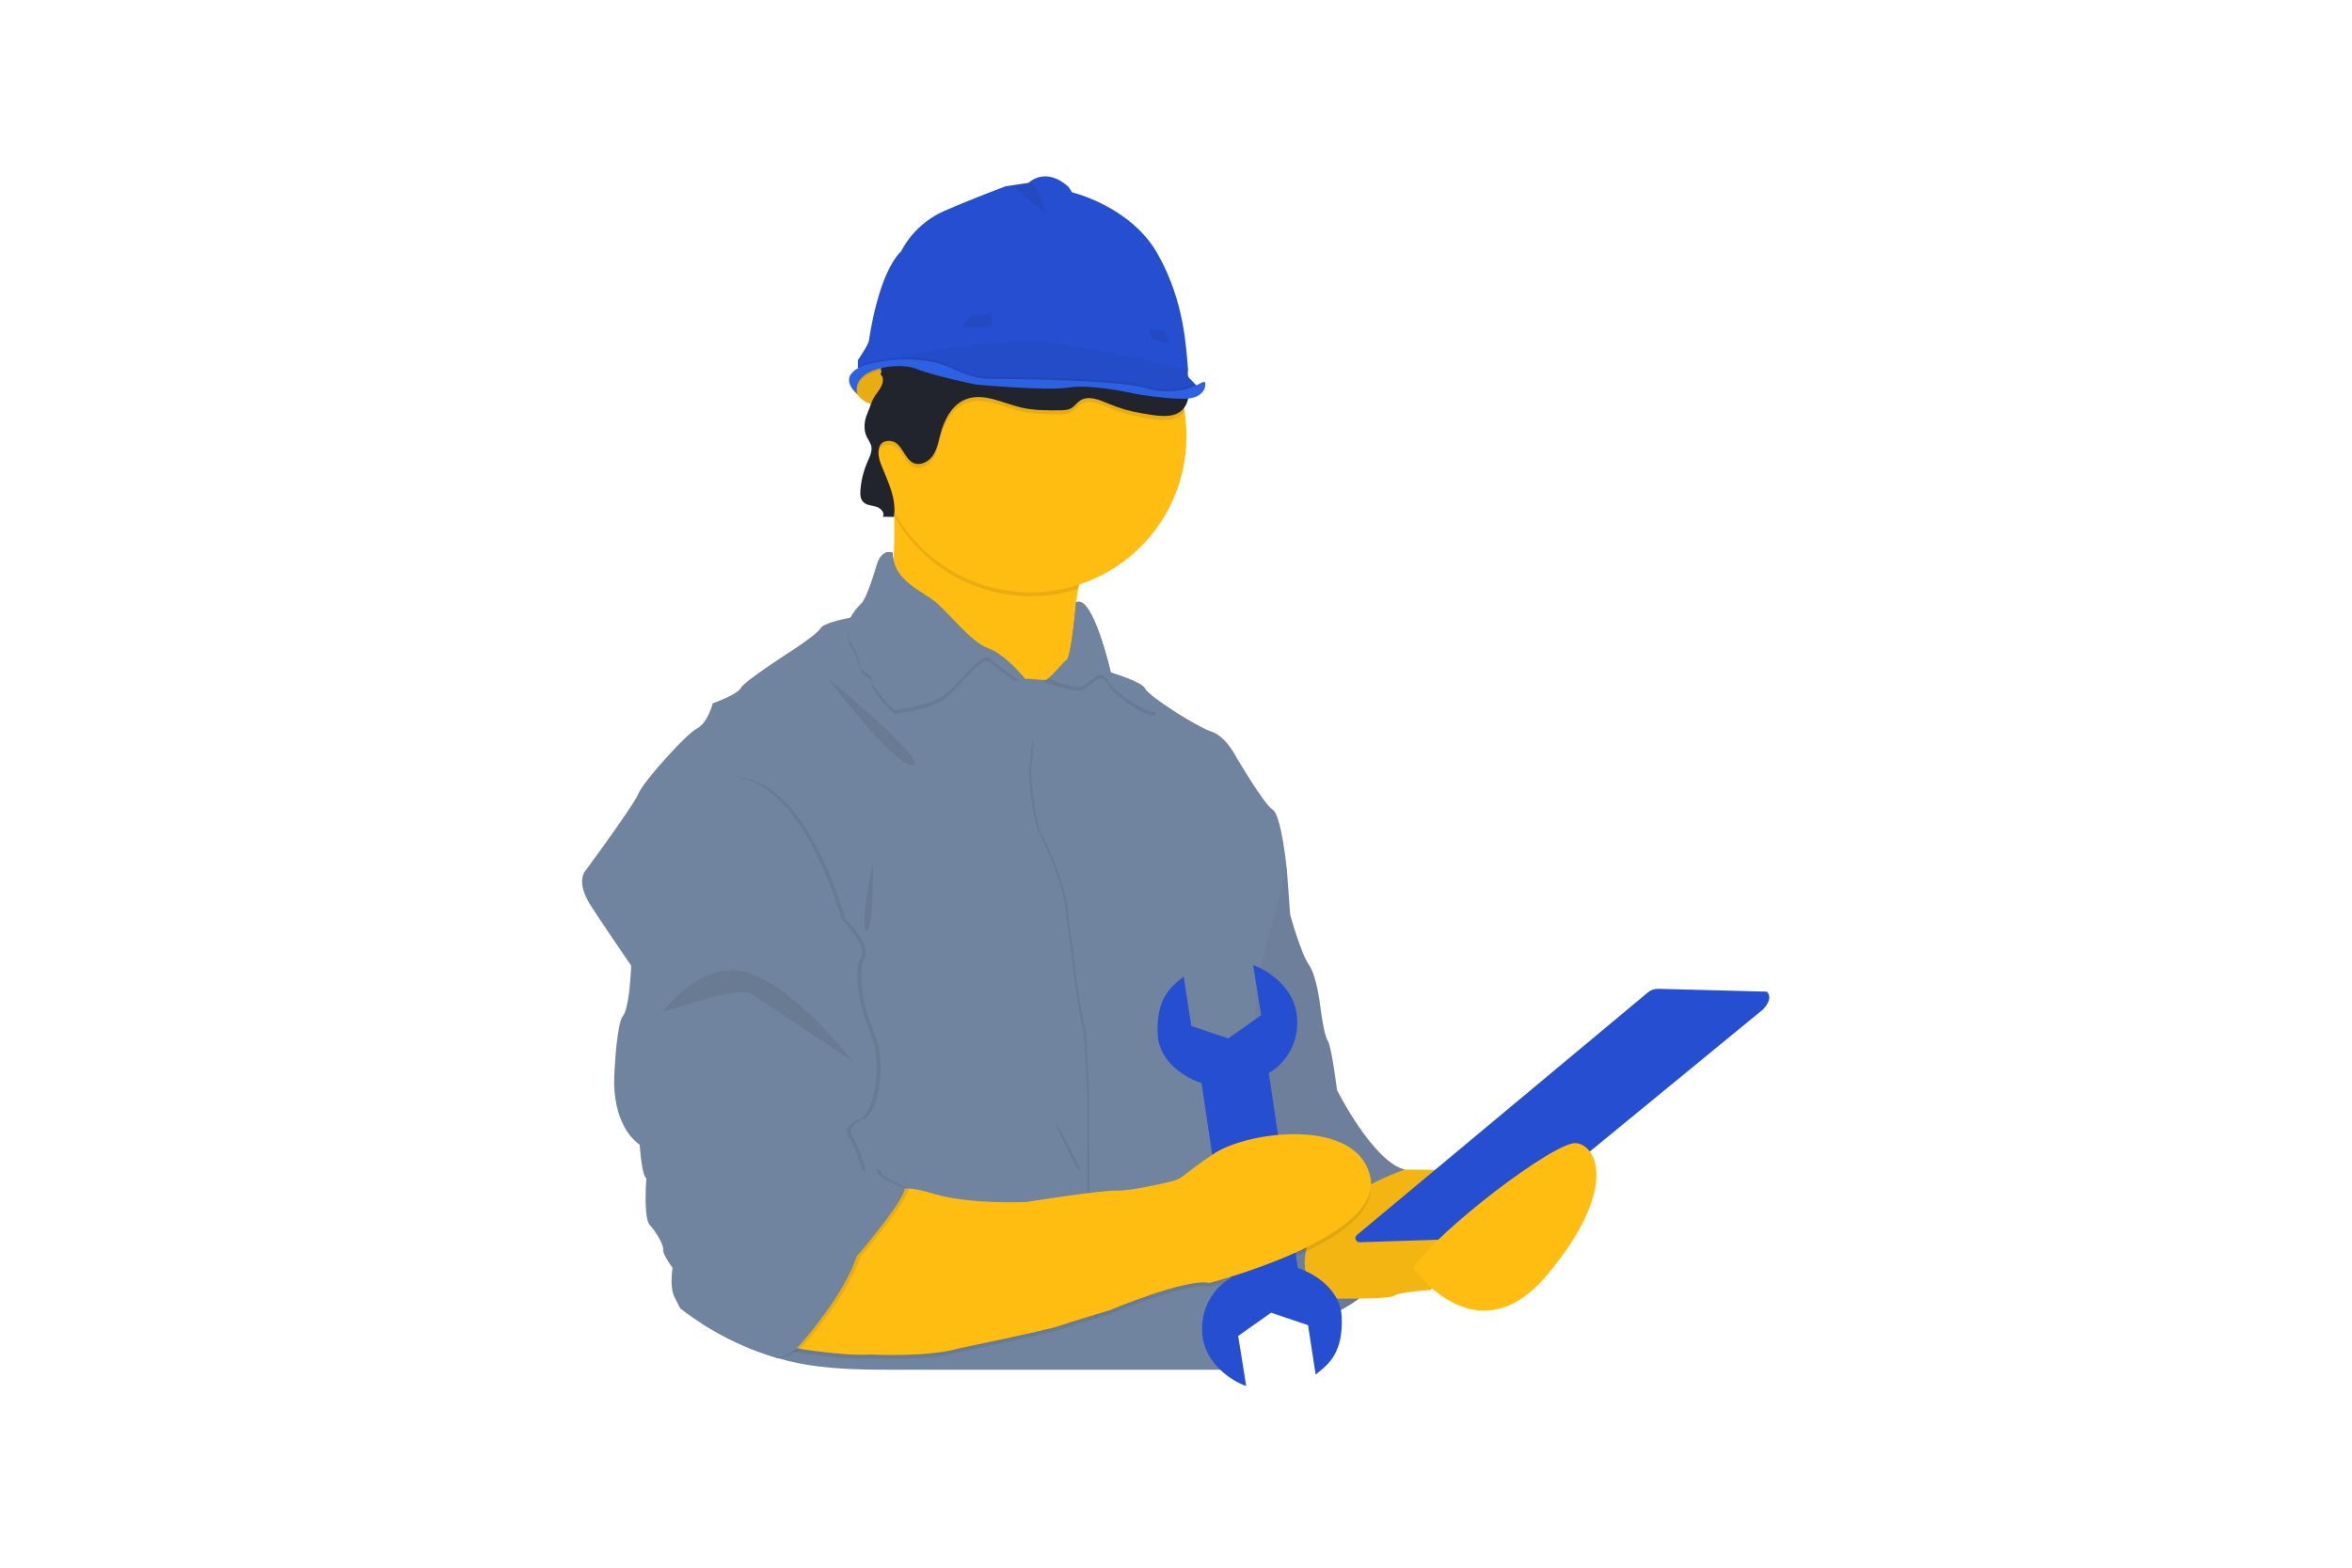 <svg width="2400" height="1600" viewBox="0 0 2400 1600" fill="none" xmlns="http://www.w3.org/2000/svg">
<path opacity="0.1" d="M1523.39 1269.61H1242.12V1306.01H1523.39V1269.61Z" fill="#254ED0"/>
<path d="M1356.09 1342.5C1356.09 1342.5 1453.38 1309.74 1433.24 1193.66L1309.66 1161.58L1280.97 1256.82L1356.09 1342.5Z" fill="#71849F"/>
<path opacity="0.1" d="M1280.97 1256.82L1356.08 1342.5C1356.08 1342.5 1453.37 1309.74 1433.22 1193.66L1280.97 1256.82Z" fill="#21242C"/>
<path d="M872.16 399.262C872.16 399.262 885.287 420.622 903.233 409.951C921.179 399.281 903.964 369.802 903.964 369.802C903.964 369.802 869.59 365.095 872.16 399.262Z" fill="#FEBD10"/>
<path opacity="0.1" d="M903.234 409.952C901.117 411.322 898.742 412.245 896.256 412.664C893.77 413.083 891.224 412.99 888.775 412.39C882.193 410.721 877.13 405.658 874.411 402.339C873.599 401.366 872.848 400.345 872.16 399.282C871.241 387.093 875.029 379.835 880.28 375.56C887.5 369.69 897.495 369.446 901.808 369.634C903.14 369.634 903.909 369.821 903.909 369.821L904.265 370.421C904.771 371.378 905.878 373.497 907.059 376.328C911.072 385.611 915.854 402.432 903.234 409.952Z" fill="#21242C"/>
<path d="M1365.66 1188.21L1433.17 1193.67L1558.81 1194.7L1459.82 1316.59C1459.82 1316.59 1428.41 1318.3 1421.94 1322.72C1415.47 1327.15 1324.63 1324.79 1324.63 1324.79L1309.96 1262.3L1365.66 1188.21Z" fill="#FEBD10"/>
<path opacity="0.05" d="M1365.66 1188.21L1433.17 1193.67L1558.81 1194.7L1459.82 1316.59C1459.82 1316.59 1428.41 1318.3 1421.94 1322.72C1415.47 1327.15 1324.63 1324.79 1324.63 1324.79L1309.96 1262.3L1365.66 1188.21Z" fill="#21242C"/>
<path d="M1297.38 860.484L1313.08 887.113L1316.49 933.545C1316.49 933.545 1327.42 973.132 1335.62 984.74C1343.81 996.348 1347.22 1027.08 1347.22 1027.08C1347.22 1027.08 1350.64 1055.76 1354.73 1061.89C1358.81 1068.02 1364.29 1112.52 1364.29 1112.52C1364.29 1112.52 1400.48 1184.89 1433.24 1193.76C1433.24 1193.76 1270.75 1247.02 1356.09 1342.6C1356.09 1342.6 1294.35 1323.02 1280.99 1340.56C1266.64 1323.51 1229.1 1070.87 1229.1 1070.87L1240.71 857.84L1297.38 860.484Z" fill="#71849F"/>
<path opacity="0.05" d="M1297.38 860.484L1313.08 887.113L1316.49 933.545C1316.49 933.545 1327.42 973.132 1335.62 984.74C1343.81 996.348 1347.22 1027.08 1347.22 1027.08C1347.22 1027.08 1350.64 1055.76 1354.73 1061.89C1358.81 1068.02 1364.29 1112.52 1364.29 1112.52C1364.29 1112.52 1400.48 1184.89 1433.24 1193.76C1433.24 1193.76 1270.75 1247.02 1356.09 1342.6C1356.09 1342.6 1294.85 1331.04 1280.99 1340.56C1266.64 1323.51 1229.1 1070.87 1229.1 1070.87L1240.71 857.84L1297.38 860.484Z" fill="#21242C"/>
<path d="M1100.23 600.964C1095.67 624.618 1097.03 649.032 1104.17 672.037L1078.89 744.404C1078.89 744.404 886.357 637.213 902.747 611.259C912.03 596.539 913.211 557.589 912.461 526.647C911.917 503.131 910.248 484.266 910.248 484.266C910.248 484.266 1146.53 507.5 1115.08 561.433C1107.97 573.692 1102.95 587.052 1100.23 600.964Z" fill="#FEBD10"/>
<path opacity="0.1" d="M1115.09 561.433C1107.97 573.692 1102.95 587.052 1100.23 600.964C1065.17 612.182 1027.3 610.908 993.067 597.36C958.835 583.811 930.352 558.824 912.462 526.647C911.918 503.131 910.249 484.266 910.249 484.266C910.249 484.266 1146.48 507.5 1115.09 561.433Z" fill="#21242C"/>
<path d="M1210.67 445.354C1210.68 470.386 1204.79 495.069 1193.47 517.397C1182.16 539.724 1165.73 559.065 1145.53 573.849C1125.33 588.632 1101.92 598.44 1077.22 602.475C1052.51 606.51 1027.2 604.659 1003.35 597.072C979.492 589.484 957.764 576.375 939.929 558.81C922.094 541.244 908.656 519.718 900.706 495.982C892.757 472.245 890.521 446.967 894.179 422.203C897.838 397.44 907.288 373.889 921.763 353.465C924.013 350.302 926.382 347.214 928.87 344.201C943.046 326.971 960.686 312.915 980.646 302.945C991.475 297.527 1002.9 293.386 1014.68 290.606C1035.96 285.564 1058.05 284.956 1079.58 288.818C1101.1 292.68 1121.6 300.929 1139.8 313.054C1158 325.178 1173.51 340.918 1185.37 359.294C1197.22 377.67 1205.17 398.289 1208.72 419.869C1210.04 428.298 1210.69 436.82 1210.67 445.354Z" fill="#FEBD10"/>
<path d="M1273.47 1099.47C1271.09 1112.18 1274.07 1135.42 1278.59 1159.07C1278.78 1160.1 1278.98 1161.13 1279.19 1162.16C1279.4 1163.19 1279.7 1164.79 1279.96 1166.08C1282.04 1176.24 1284.31 1186.31 1286.52 1195.47C1288.74 1204.62 1290.72 1212.46 1292.41 1218.91C1294.96 1228.56 1296.71 1234.64 1296.71 1234.64C1296.71 1234.64 1296.93 1240.6 1297.23 1250.09C1297.4 1255.57 1297.59 1262.24 1297.77 1269.61C1297.77 1271.75 1297.91 1273.93 1297.96 1276.18C1298.06 1280.1 1298.15 1284.17 1298.24 1288.33C1298.24 1289.68 1298.24 1291.03 1298.34 1292.4C1298.34 1296.88 1298.51 1301.46 1298.58 1306.01C1298.67 1312.28 1298.75 1318.54 1298.79 1324.62C1298.79 1326.94 1298.79 1329.23 1298.79 1331.48C1298.79 1337.29 1278.81 1338.95 1278.81 1344.07C1248.73 1360.11 1261.45 1371.3 1258.25 1397.92H904.659C868.091 1397.92 829.981 1396.84 794.356 1386.29C793.293 1386.36 792.226 1386.33 791.168 1386.2C791.824 1386.2 792.462 1386.05 793.043 1385.94L790.755 1385.26L787.624 1384.29C782.373 1382.64 777.166 1380.83 772.003 1378.87L768.871 1377.67C763.87 1375.74 758.976 1373.67 754.187 1371.46L751.056 1370.04C746.055 1367.71 741.16 1365.25 736.372 1362.67C734.647 1361.77 732.941 1360.79 731.253 1359.87C726.152 1357.02 721.151 1354.03 716.251 1350.91C715.425 1343.84 714.994 1339.11 714.994 1339.11L707.681 1302.69L707.305 1300.82L702.055 1274.56L701.68 1272.69L690.259 1215.57L689.884 1213.69L684.633 1187.44L684.258 1185.56L672.688 1128.48L672.313 1126.61L667.062 1100.35L666.687 1098.48L655.21 1041.28L654.835 1039.4L649.584 1013.24L649.209 1011.37L647.128 1001.06L643.996 985.434C643.996 985.434 634.001 971.145 622.749 954.248L621.493 952.373C618.286 947.629 614.986 942.697 611.779 937.859C610.71 936.265 609.679 934.689 608.647 933.133C607.084 930.77 605.572 928.463 604.109 926.213L603.096 924.657L602.89 924.338C586.725 899.322 597.545 888.445 597.545 888.445C597.545 888.445 604.334 879.256 613.092 867.104C613.523 866.485 613.973 865.867 614.442 865.229C618.192 859.978 622.318 854.24 626.368 848.502L629.5 844.038C630.682 842.369 631.844 840.7 632.969 839.05C633.42 838.431 633.851 837.794 634.263 837.175C642.908 824.686 650.034 813.79 651.497 809.927C653.785 803.832 668.375 785.811 682.908 770.002C694.366 757.513 705.768 746.411 710.887 743.748C722.495 737.616 727.277 717.795 727.277 717.795C727.277 717.795 752.537 708.943 755.95 702.117C759.363 695.291 807.164 664.612 807.164 664.612C807.164 664.612 826.498 652.16 834.318 644.659C835.425 643.678 836.391 642.548 837.187 641.302C839.906 636.426 857.665 632.413 864.885 630.969C866.76 630.594 867.923 630.388 867.923 630.388C870.838 625.092 874.522 620.257 878.856 616.042C881.8 613.435 885.476 604.453 888.57 595.752C891.927 586.263 894.533 577.13 894.533 577.13C900.009 558.696 910.923 564.153 910.923 564.153C910.908 566.671 911.147 569.184 911.636 571.654C916.193 594.158 940.946 603.534 953.942 614.054C968.288 625.643 990.81 655.704 1008.57 661.836C1023.27 666.918 1040.32 686.084 1045.72 692.478L1046.13 692.966C1047.03 694.016 1047.48 694.616 1047.48 694.616C1047.48 694.616 1057.55 694.091 1063.68 693.979H1065.91C1067.16 693.853 1068.35 693.372 1069.33 692.591C1075.42 688.447 1084.5 676.295 1088.46 673.501C1093.22 670.069 1098.02 614.767 1098.02 614.767L1098.26 614.654C1115.27 606.684 1133.52 686.459 1133.52 686.459C1133.52 686.459 1165.6 696.023 1168.34 702.849C1168.87 704.199 1171.29 706.599 1174.92 709.506C1191.49 722.165 1209.12 733.365 1227.62 742.98C1228.03 743.186 1228.43 743.392 1228.84 743.561C1229.21 743.761 1229.59 743.943 1229.98 744.105C1230.68 744.442 1231.35 744.742 1231.99 745.024C1233 745.474 1233.94 745.849 1234.8 746.149L1235.93 746.543C1238.62 747.437 1241.15 748.747 1243.43 750.424C1244.1 750.912 1244.78 751.418 1245.44 751.962C1247.99 754.088 1250.34 756.448 1252.45 759.013C1252.77 759.388 1253.07 759.782 1253.37 760.157C1254.79 761.939 1256.07 763.701 1257.12 765.333C1258.84 767.85 1260.41 770.467 1261.83 773.172C1261.83 773.172 1289.8 820.972 1298.69 826.411C1307.58 831.849 1313.04 887.188 1313.04 887.188L1283.03 998.411C1283.03 998.411 1281.63 1026.54 1279 1055.23C1277.54 1071.32 1275.68 1087.69 1273.47 1099.47Z" fill="#71849F"/>
<path d="M1047.48 697.994C1047.48 697.994 1027.36 708.908 1011.64 709.94C1009.59 710.036 1007.52 709.916 1005.49 709.584C989.028 707.089 964.874 693.55 964.874 693.55L993.209 662.477L1027.68 679.56L1040.35 691.356L1047.48 697.994Z" fill="#71849F"/>
<path opacity="0.1" d="M1208.64 419.866C1207.93 420.875 1207.12 421.81 1206.22 422.66C1196.36 432.037 1178.84 428.155 1165.4 425.98C1153.71 424.069 1142.3 420.771 1131.4 416.153C1121.91 412.103 1110.53 407.152 1101.99 412.965C1098.71 415.178 1096.46 418.722 1093.05 420.673C1089.64 422.623 1085.29 422.754 1081.25 422.81C1068.13 422.81 1055 422.96 1042.19 419.997C1023.08 415.534 1003.32 404.301 985.146 411.709C970.931 417.485 963.224 432.956 959.38 447.827C957.504 455.121 956.117 462.829 951.878 469.017C947.64 475.206 939.445 479.594 932.469 476.687C922.174 472.393 920.655 454.915 908.241 454.034C894.607 453.077 894.776 467.161 898.752 477.343C904.64 492.346 912.348 507.348 912.685 522.988C898.033 496.745 891.11 466.89 892.716 436.876C894.322 406.863 904.392 377.917 921.761 353.388C924.784 351.516 927.15 348.75 928.531 345.474C928.67 345.031 928.783 344.58 928.869 344.124C929.9 338.892 926.994 333.397 926.825 327.921C926.168 314.551 940.646 305.23 953.923 303.543C962.755 302.418 971.794 303.28 980.645 302.999C985.104 302.901 989.538 302.309 993.866 301.236C1001.33 298.999 1008.33 295.407 1014.49 290.641C1035.77 285.6 1057.86 284.991 1079.39 288.853C1100.91 292.715 1121.41 300.965 1139.61 313.089C1157.81 325.214 1173.32 340.953 1185.18 359.329C1197.04 377.705 1204.98 398.324 1208.53 419.904L1208.64 419.866Z" fill="#21242C"/>
<path d="M1211.85 408.821C1210.91 412.53 1208.97 415.906 1206.22 418.572C1196.36 427.948 1178.84 424.048 1165.4 421.872C1153.71 420.004 1142.3 416.73 1131.4 412.121C1121.91 408.089 1110.53 403.138 1101.99 408.952C1098.71 411.165 1096.46 414.709 1093.05 416.659C1089.64 418.609 1085.29 418.741 1081.25 418.778C1068.13 418.872 1055 418.947 1042.19 415.984C1023.08 411.502 1003.32 400.288 985.146 407.677C970.931 413.452 963.224 428.942 959.379 443.813C957.504 451.108 956.116 458.815 951.878 464.985C947.64 471.155 939.445 475.58 932.469 472.674C922.174 468.379 920.655 450.902 908.241 450.02C894.607 449.064 894.776 463.147 898.752 473.33C905.728 491.089 915.217 508.754 912.104 527.582C909.009 527.582 903.89 527.469 900.852 527.394C903.215 523.363 898.714 518.562 894.232 517.193C889.75 515.824 884.518 515.843 881.105 512.58C877.692 509.317 877.674 504.272 878.03 499.753C878.808 490.093 881.171 480.628 885.025 471.736C887.481 466.11 890.65 460.016 888.775 454.127C887.65 451.458 886.294 448.892 884.725 446.457C880.824 438.956 881.743 429.58 885.081 421.835C886.506 418.534 887.538 415.422 888.719 412.459C890.211 408.247 892.37 404.302 895.114 400.776C899.408 395.431 903.609 387.386 898.864 382.417C897.664 381.16 900.064 380.298 899.296 378.666C899.16 378.387 899.065 378.091 899.014 377.785C898.794 375.809 899.271 373.819 900.364 372.159C900.586 371.727 900.83 371.308 901.096 370.902C901.311 370.474 901.556 370.06 901.827 369.665C905.98 362.732 911.499 356.715 918.048 351.981C922.118 349.037 926.881 346.205 928.494 341.442C930.369 335.816 927.068 329.834 926.787 323.889C926.131 310.518 940.608 301.198 953.885 299.511C967.162 297.823 980.926 300.617 993.866 297.185C1012.22 292.347 1025.13 276.145 1041.8 267.05C1050.92 262.173 1061.03 259.445 1071.37 259.075C1081.7 258.704 1091.99 260.701 1101.43 264.912C1120.9 273.801 1135.58 291.766 1155.91 298.517C1163.11 300.917 1170.91 301.873 1177.4 305.849C1184.9 310.462 1189.46 318.526 1193.36 326.477C1199.3 338.535 1200.5 350.649 1204.61 363.42C1207.87 373.547 1212.39 386.786 1212.77 398.45C1212.98 401.933 1212.67 405.429 1211.85 408.821Z" fill="#21242C"/>
<g opacity="0.1">
<path d="M901.303 385.318C901.603 384.118 901.633 382.866 901.389 381.653C901.146 380.44 900.636 379.296 899.897 378.305C900.384 379.767 898.265 380.611 899.428 381.83C900.354 382.804 901.002 384.009 901.303 385.318Z" fill="#21242C"/>
<path d="M899.841 374.016C899.62 374.67 899.488 375.351 899.447 376.041C899.804 375.441 900.291 374.822 899.841 374.016Z" fill="#21242C"/>
<path d="M1206.75 413.997C1196.87 423.373 1179.37 419.492 1165.89 417.297C1154.21 415.418 1142.81 412.124 1131.93 407.49C1122.42 403.439 1111.05 398.488 1102.5 404.302C1099.24 406.515 1096.99 410.059 1093.56 412.009C1090.13 413.959 1085.79 414.091 1081.76 414.128C1068.63 414.128 1055.51 414.297 1042.68 411.315C1023.59 406.852 1003.82 395.657 985.653 403.027C971.439 408.821 963.732 424.292 959.887 439.163C958.012 446.458 956.643 454.165 952.386 460.354C948.129 466.542 939.934 470.93 932.977 468.043C922.682 463.729 921.163 446.271 908.748 445.389C899.053 444.695 896.353 451.634 897.009 459.341C897.572 453.453 900.76 448.915 908.748 449.477C921.163 450.359 922.682 467.836 932.977 472.131C939.934 475.037 948.148 470.668 952.386 464.442C956.624 458.216 958.012 450.546 959.887 443.27C963.732 428.399 971.439 412.909 985.653 407.133C1003.82 399.745 1023.59 410.884 1042.68 415.422C1055.43 418.404 1068.67 418.31 1081.76 418.216C1085.79 418.216 1090.05 418.104 1093.56 416.116C1097.06 414.128 1099.18 410.621 1102.5 408.39C1111.05 402.595 1122.42 407.546 1131.93 411.578C1142.81 416.21 1154.21 419.509 1165.89 421.404C1179.37 423.58 1196.87 427.499 1206.75 418.085C1212.11 412.966 1213.72 405.558 1213.37 397.457C1213.07 403.889 1211.19 409.721 1206.75 413.997Z" fill="#21242C"/>
<path d="M927.443 320.496C927.339 321.43 927.302 322.37 927.331 323.309C927.518 327.21 929 331.11 929.468 334.917C930.162 330.248 928.006 325.372 927.443 320.496Z" fill="#21242C"/>
<path d="M889.34 453.552C889.495 454.112 889.614 454.682 889.697 455.258C890.001 453.324 889.879 451.346 889.34 449.463C888.222 446.785 886.867 444.212 885.29 441.775C883.881 439.001 883.045 435.971 882.833 432.867C882.452 437.348 883.301 441.848 885.29 445.882C886.87 448.31 888.226 450.877 889.34 453.552Z" fill="#21242C"/>
<path d="M912.611 522.9L901.64 522.731C901.896 523.394 901.999 524.106 901.94 524.814C901.882 525.522 901.664 526.208 901.303 526.819C904.397 526.819 909.535 526.932 912.554 527.007C913.079 523.797 913.261 520.541 913.098 517.293C913.056 519.17 912.893 521.043 912.611 522.9Z" fill="#21242C"/>
<path d="M894.665 512.528C890.183 511.177 884.97 511.159 881.632 507.877C879.667 505.727 878.559 502.932 878.519 500.02C878.237 504.333 878.519 508.983 881.632 511.984C884.97 515.266 890.183 515.284 894.665 516.634C896.123 517.059 897.479 517.777 898.65 518.744C899.82 519.711 900.781 520.908 901.472 522.26C903.366 518.379 899.015 513.822 894.665 512.528Z" fill="#21242C"/>
</g>
<path opacity="0.1" d="M1235.83 1355.62C1233.73 1354.4 1231.6 1353.25 1229.42 1352.16C1224.94 1349.91 1220.35 1347.88 1215.66 1346.09C1194 1337.84 1170.8 1334.84 1147.28 1335.34C1137.91 1338.93 1131.81 1341.49 1131.81 1341.49L1119.89 1345.1L1117.9 1345.7C1117.77 1344.38 1117.62 1343.07 1117.49 1341.74C1117.35 1340.41 1117.2 1339.13 1117.05 1337.82C1112.85 1298.04 1109.55 1257.18 1109.55 1257.18V1221.89V1217.78L1109.33 1113.8L1107.45 1079.52L1106.57 1064.35L1106.4 1061.46L1106.07 1055.53L1105.88 1052.01C1105.46 1050.89 1105.11 1049.75 1104.83 1048.59C1104.7 1048.13 1104.57 1047.6 1104.45 1047.06C1103.98 1045.18 1103.48 1042.76 1102.95 1040.14C1099.52 1022.88 1095.23 993.799 1094.96 987.892C1094.63 980.016 1087.8 932.909 1087.8 932.909C1087.11 906.974 1065.3 858.142 1059.8 848.934C1054.31 839.726 1048.18 784.406 1050.24 781.424C1051.31 779.83 1052 770.397 1052.43 761.696C1052.43 760.702 1052.53 759.727 1052.56 758.771C1052.84 751.963 1052.98 746.281 1052.98 746.281L1074.43 742.043L1080.19 740.918L1080.64 740.824L1080.82 741.199C1081.44 742.343 1083.37 746 1085.64 750.801C1085.91 751.307 1086.15 751.851 1086.41 752.395C1086.52 752.657 1086.66 752.92 1086.79 753.182C1090.99 762.371 1095.85 774.467 1095.64 781.424C1095.3 793.726 1109.31 823.43 1109.31 823.43C1110.66 830.256 1140.36 898.179 1140.36 898.179C1140.36 898.179 1164.61 964.751 1163.24 975.684C1161.87 986.617 1174.85 1058.98 1174.85 1058.98L1188.16 1133.41C1194.63 1148.08 1203.17 1181.87 1203.17 1181.87L1206.41 1201.04L1207.03 1204.69L1215.68 1255.83L1219.91 1280.89C1219.91 1280.89 1221.69 1294.2 1224.4 1309.01C1224.62 1310.35 1224.88 1311.7 1225.15 1313.05C1226.81 1322.8 1229.17 1332.42 1232.22 1341.83C1233.72 1346.34 1234.93 1350.95 1235.83 1355.62Z" fill="#21242C"/>
<path d="M1238.16 1356.94C1237.39 1356.49 1236.62 1356.04 1235.83 1355.61C1233.73 1354.39 1231.59 1353.25 1229.42 1352.16C1224.94 1349.9 1220.34 1347.87 1215.65 1346.08C1193.99 1337.83 1170.8 1334.83 1147.28 1335.34C1137.91 1338.92 1131.81 1341.49 1131.81 1341.49L1119.88 1345.09C1119.73 1343.78 1119.6 1342.46 1119.45 1341.13C1119.3 1339.8 1119.19 1338.73 1119.08 1337.53C1114.88 1297.85 1111.58 1257.18 1111.58 1257.18V1221.55V1217.44L1111.35 1113.72L1109.48 1080.98L1109.1 1074.19L1108.84 1069.59L1108.5 1063.52L1108.16 1057.35L1107.92 1052.9V1051.93C1107.92 1051.83 1107.92 1051.72 1107.79 1051.61C1107.43 1050.6 1107 1049.06 1106.53 1047.11L1106.31 1046.17C1106.21 1045.74 1106.1 1045.27 1106.01 1044.8C1102.48 1028.81 1097.31 994.319 1097.02 987.849C1096.69 979.973 1089.86 932.866 1089.86 932.866C1089.17 906.931 1067.36 858.099 1061.86 848.891C1056.37 839.683 1050.25 784.363 1052.3 781.381C1053.48 779.506 1054.17 768.123 1054.62 758.728C1054.62 757.978 1054.62 757.246 1054.62 756.552C1054.87 750.758 1054.96 746.238 1054.96 746.238L1074.91 742.3L1079.98 741.306L1080.77 741.156L1082.64 740.781C1082.64 740.781 1085.1 745.319 1088.04 751.564L1088.42 752.352C1092.71 761.616 1097.79 774.217 1097.64 781.381C1097.31 793.683 1111.31 823.387 1111.31 823.387C1112.66 830.213 1142.37 898.136 1142.37 898.136C1142.37 898.136 1166.62 964.708 1165.25 975.641C1163.88 986.574 1176.85 1058.94 1176.85 1058.94L1190.17 1133.37C1196.64 1148.04 1205.17 1181.83 1205.17 1181.83L1208.19 1199.68L1208.81 1203.3L1215.62 1243.66L1221.9 1280.84C1221.9 1280.84 1223.77 1294.1 1226.36 1308.97C1226.61 1310.32 1226.85 1311.67 1227.11 1313.04C1228.77 1322.84 1231.14 1332.5 1234.18 1341.96C1235.84 1346.86 1237.17 1351.86 1238.16 1356.94Z" fill="#71849F"/>
<path opacity="0.1" d="M1211.85 408.826C1199.08 409.82 1175.54 406.707 1165.25 405.188C1162.32 404.757 1159.45 404.232 1156.57 403.594C1145.52 401.194 1111.56 394.462 1090.93 397.575C1066.01 401.325 995.685 394.499 995.685 394.499C995.685 394.499 952.329 385.629 934.907 378.466C928.512 375.822 917.823 374.996 907.191 376.309C904.479 376.647 901.787 377.129 899.127 377.753C884.612 381.185 872.367 389.005 874.486 402.338C873.675 401.366 872.923 400.345 872.235 399.281C871.316 387.092 875.105 379.835 880.355 375.559L881.593 375.053C888.007 373.23 894.535 371.833 901.133 370.871C902.165 370.702 903.234 370.552 904.321 370.421C922.98 367.908 949.966 367.345 972.732 378.803C972.732 378.803 993.885 388.723 1008.23 388.723C1022.58 388.723 1139.31 389.755 1166.64 397.594C1172.07 399.165 1177.62 400.337 1183.23 401.1C1193.19 402.385 1203.32 401.43 1212.86 398.306C1213.06 401.844 1212.71 405.391 1211.85 408.826Z" fill="#21242C"/>
<path d="M1221.24 393.821C1221.24 393.821 1214.08 403.047 1207.61 403.047C1201.14 403.047 1175.96 402.016 1162.83 397.928C1149.7 393.84 1085.34 390.745 1085.34 390.745C1085.34 390.745 994.204 391.083 991.129 388.008C988.053 384.932 934.458 368.542 929.001 369.574C927.857 369.799 925.063 370.286 921.331 370.905L917.055 371.599C910.585 372.63 902.503 373.83 895.114 374.712C885.982 375.781 877.956 376.325 875.405 375.387V367.53C875.405 367.53 885.982 352.152 886.657 347.745C887.332 343.338 896.221 279.448 919.437 256.588C929.028 238.254 944.549 223.711 963.468 215.332C994.879 201.661 1026.29 190.072 1026.29 190.072L1031.78 189.284L1049.51 186.659C1050.04 186.123 1050.63 185.633 1051.25 185.196C1056.16 181.446 1071.05 173.288 1090.46 190.822L1093.89 196.298C1093.89 196.298 1153.62 210.287 1181.26 259.101C1208.9 307.914 1210.29 355.715 1212.34 377.562C1212.34 377.562 1210.97 383.713 1213.71 386.095C1214.7 386.97 1215.64 387.897 1216.54 388.87C1216.78 389.114 1217.02 389.358 1217.25 389.62C1218.04 390.408 1218.77 391.233 1219.37 391.908C1219.44 391.961 1219.5 392.024 1219.56 392.096C1219.7 392.273 1219.86 392.442 1220.03 392.602L1221.24 393.821Z" fill="#254ED0"/>
<path opacity="0.05" d="M1221.24 393.823C1221.24 393.823 1214.08 403.049 1207.61 403.049C1201.14 403.049 1175.96 402.018 1162.83 397.93C1149.7 393.841 1085.34 390.747 1085.34 390.747C1085.34 390.747 994.204 391.085 991.128 388.009C988.053 384.934 934.457 368.544 929 369.575C927.856 369.8 925.062 370.288 921.33 370.907L920.355 364.906L920.111 363.424C920.111 363.424 1023.55 341.24 1092.51 352.867C1161.46 364.493 1212.34 377.433 1212.34 377.433C1212.34 377.433 1210.97 383.584 1213.7 385.965C1214.7 386.841 1215.64 387.767 1216.54 388.741C1216.78 388.985 1217.02 389.228 1217.25 389.491C1218.04 390.278 1218.77 391.104 1219.37 391.779C1219.44 391.831 1219.5 391.895 1219.56 391.966C1219.7 392.144 1219.86 392.313 1220.02 392.473L1221.24 393.823Z" fill="#21242C"/>
<path opacity="0.1" d="M1221.24 393.824C1221.24 393.824 1214.08 403.05 1207.61 403.05C1201.14 403.05 1175.96 402.019 1162.83 397.931C1149.7 393.842 1085.34 390.748 1085.34 390.748C1085.34 390.748 994.204 391.086 991.129 388.01C988.053 384.935 934.458 368.545 929.001 369.576C927.857 369.801 925.063 370.289 921.331 370.908L917.055 371.602C909.629 371.564 902.237 372.612 895.114 374.715C885.982 375.784 877.956 376.327 875.405 375.39V373.833C877.372 372.692 879.421 371.702 881.537 370.87C894.192 367.327 907.223 365.3 920.356 364.832C936.727 364.232 955.873 366.145 972.695 374.621C972.695 374.621 993.848 384.541 1008.19 384.541C1022.54 384.541 1139.28 385.554 1166.6 393.411C1172.04 394.968 1177.59 396.134 1183.19 396.899C1195.5 398.45 1208 396.655 1219.37 391.705C1219.44 391.757 1219.5 391.821 1219.56 391.892C1219.7 392.069 1219.86 392.238 1220.03 392.398L1221.24 393.824Z" fill="#21242C"/>
<path d="M874.748 402.013C874.748 402.013 851.869 384.592 881.574 372.984C881.574 372.984 933.463 356.95 972.731 376.735C972.731 376.735 993.884 386.617 1008.23 386.617C1022.58 386.617 1139.31 387.649 1166.63 395.506C1172.08 397.065 1177.62 398.23 1183.23 398.994C1197.77 400.757 1212.49 397.958 1225.37 390.987C1227.24 389.955 1228.93 389.43 1229.44 390.03C1231.14 392.093 1229.79 404.039 1214.77 406.42C1203.05 408.295 1176.42 404.751 1165.23 403.12C1162.32 402.688 1159.43 402.145 1156.56 401.526C1145.52 399.125 1111.56 392.393 1090.84 395.506C1065.93 399.257 995.591 392.431 995.591 392.431C995.591 392.431 952.253 383.561 934.832 376.378C917.41 369.196 868.259 375.384 874.748 402.013Z" fill="#2D61E3"/>
<path opacity="0.1" d="M1067.62 218.964C1065.74 216.264 1041.65 196.967 1031.82 189.166L1049.54 186.541C1050.08 186.005 1050.66 185.515 1051.29 185.078C1064.17 198.599 1067.62 218.964 1067.62 218.964Z" fill="#21242C"/>
<path opacity="0.1" d="M989.459 322.468L981.602 334.076L1011.64 333.063L1012.32 320.086L989.459 322.468Z" fill="#21242C"/>
<path opacity="0.1" d="M1172.77 336.477L1176.18 347.053L1195.31 350.129L1187.11 337.489L1172.77 336.477Z" fill="#21242C"/>
<path opacity="0.1" d="M844.368 691.543C846.412 694.956 913.66 783.432 931.419 780.975C949.177 778.518 844.368 691.543 844.368 691.543Z" fill="#21242C"/>
<path opacity="0.1" d="M890.802 880.285C890.802 880.285 876.456 947.533 883.976 949.67C891.496 951.808 890.802 880.285 890.802 880.285Z" fill="#21242C"/>
<path opacity="0.1" d="M1075.14 1141.44C1077.52 1148.26 1097.33 1192.65 1101.77 1195.03C1106.21 1197.41 1075.14 1141.44 1075.14 1141.44Z" fill="#21242C"/>
<path opacity="0.1" d="M1347.69 1269.61C1342.74 1272.37 1337.62 1275.03 1332.41 1277.58C1326.78 1280.32 1321.16 1282.93 1315.42 1285.38C1313.13 1286.38 1310.84 1287.35 1308.58 1288.29C1305.12 1289.72 1301.71 1291.09 1298.34 1292.4C1288.08 1296.41 1278.2 1299.9 1269.4 1302.84C1265.99 1303.99 1262.72 1305.04 1259.69 1306.01C1244.38 1310.87 1234.22 1313.51 1234.22 1313.51C1231.9 1313.02 1229.52 1312.82 1227.15 1312.93C1226.49 1312.93 1225.82 1312.93 1225.13 1312.93C1221.95 1313.16 1218.79 1313.56 1215.66 1314.13C1194.71 1317.88 1165.12 1328.4 1147.28 1335.29C1137.91 1338.87 1131.81 1341.44 1131.81 1341.44L1119.88 1345.04L1117.9 1345.64C1104.98 1349.58 1086.81 1355.16 1080.26 1357.49C1069.68 1361.24 977.851 1380.35 977.851 1380.35C969.462 1382.64 960.892 1384.21 952.235 1385.04C930.903 1386.99 909.462 1387.48 888.063 1386.5C866.572 1387.89 831.805 1383.16 811.571 1379.97L808.345 1379.47C800.525 1378.19 795.556 1377.27 795.556 1377.27L798.181 1373.65L852.02 1299.37L852.339 1298.92L902.503 1229.74L904.378 1227.23L908.935 1220.95C908.935 1220.95 911.673 1217.2 922.212 1216.96C923.45 1216.96 924.8 1216.96 926.281 1216.96C935.134 1217.67 943.868 1219.45 952.291 1222.26L954.729 1222.99C991.053 1233.4 1047.2 1230.79 1047.2 1230.79C1047.2 1230.79 1082.14 1225.17 1109.59 1221.79L1111.63 1221.53C1120.61 1220.26 1129.64 1219.48 1138.69 1219.19C1155.42 1219.52 1191.61 1210.65 1191.61 1210.65C1199.4 1208.99 1202.68 1207.58 1207.07 1204.45C1207.65 1204.03 1208.27 1203.58 1208.94 1203.1C1210.82 1201.69 1212.97 1199.97 1215.75 1197.83C1220.81 1193.95 1227.92 1188.68 1239.1 1181.29C1240.07 1180.65 1241.1 1180.01 1242.21 1179.41C1243.32 1178.81 1244.72 1178.01 1246.07 1177.33C1256.9 1172.2 1268.31 1168.43 1280.05 1166.08C1289.79 1163.98 1299.68 1162.62 1309.63 1162.01H1311.11C1339.24 1160.51 1367.97 1165.33 1384.77 1181.14C1387.71 1183.92 1390.27 1187.07 1392.38 1190.51C1393.41 1192.15 1394.32 1193.85 1395.12 1195.61C1396.65 1198.97 1397.79 1202.5 1398.51 1206.12C1398.65 1206.79 1398.76 1207.47 1398.85 1208.14C1398.85 1208.35 1398.85 1208.54 1398.85 1208.74C1398.85 1209.29 1398.96 1209.83 1399 1210.37C1400.5 1232.82 1377.21 1253.11 1347.69 1269.61Z" fill="#21242C"/>
<path d="M1207.82 996.691L1215.61 1047.12L1253.32 1059.84L1286.9 1036.14L1278.73 985.007C1292.87 989.9 1321.65 1007.6 1323.62 1039.27C1325.59 1070.94 1305.14 1089.65 1294.67 1095.04L1324.28 1294.18C1339.98 1299.23 1367.9 1315.19 1369.09 1344.46C1370.54 1380.15 1356.06 1391.9 1344.94 1400.93C1344.11 1401.6 1343.31 1402.26 1342.53 1402.9L1334.74 1352.48L1297.03 1339.75L1263.45 1363.46L1271.62 1414.59C1257.48 1409.7 1228.7 1391.99 1226.73 1360.32C1224.76 1328.65 1245.21 1309.95 1255.68 1304.56L1226.07 1105.41C1210.37 1100.37 1182.45 1084.4 1181.26 1055.14C1179.81 1019.45 1194.29 1007.69 1205.41 998.661C1206.24 997.992 1207.04 997.338 1207.82 996.691Z" fill="#254ED0"/>
<path d="M795.556 1373.24C795.556 1373.24 856.315 1384.49 888.063 1382.44C888.063 1382.44 946.441 1385.52 977.851 1376.31C977.851 1376.31 1069.74 1357.18 1080.26 1353.43C1090.78 1349.68 1131.81 1337.38 1131.81 1337.38C1131.81 1337.38 1211.7 1303.93 1234.22 1309.38C1234.22 1309.38 1411.06 1263.65 1398.42 1201.85C1385.78 1140.06 1274.16 1154.07 1239.02 1177.27C1203.88 1200.47 1209.02 1202.89 1191.58 1206.64C1191.58 1206.64 1155.38 1215.51 1138.66 1215.17C1121.93 1214.83 1047.16 1226.78 1047.16 1226.78C1047.16 1226.78 988.447 1229.51 952.273 1218.24C916.099 1206.97 908.916 1216.88 908.916 1216.88L795.556 1373.24Z" fill="#FEBD10"/>
<path opacity="0.1" d="M927.312 1212.87C927.321 1212.94 927.321 1213.02 927.312 1213.09C927.181 1214.49 926.82 1215.85 926.243 1217.13C919.042 1234.79 878.161 1282.44 878.161 1282.44C876.297 1288.1 874.048 1293.63 871.429 1298.98C865.796 1310.42 859.308 1321.43 852.02 1331.89C841.217 1347.55 829.422 1362.5 816.708 1376.66H816.615C814.997 1377.86 813.313 1378.96 811.57 1379.97C807.163 1382.6 800.543 1385.84 794.299 1386.24C793.235 1386.3 792.169 1386.27 791.111 1386.14C791.767 1386.14 792.405 1385.99 792.986 1385.88L790.698 1385.21L787.567 1384.23C782.316 1382.58 777.109 1380.77 771.945 1378.81L768.814 1377.61C763.813 1375.69 758.919 1373.62 754.13 1371.4L750.999 1369.98C745.998 1367.65 741.103 1365.2 736.315 1362.61C734.59 1361.71 732.883 1360.73 731.196 1359.82C726.095 1356.96 721.094 1353.98 716.193 1350.85C710.993 1347.54 705.904 1344.08 700.929 1340.48C697.178 1333.52 694.084 1327.35 692.396 1324.04C689.321 1317.87 689.058 1309.03 689.433 1302.64C689.433 1301.98 689.433 1301.36 689.546 1300.76C689.865 1296.75 690.352 1293.99 690.352 1293.99C687.573 1290.28 685.067 1286.37 682.851 1282.29C681.578 1280.27 680.854 1277.95 680.751 1275.56C680.836 1274.6 680.747 1273.64 680.488 1272.71C679.044 1266.78 672.837 1256.6 667.099 1250.21C662.823 1245.5 662.56 1227.91 662.973 1215.44C663.217 1207.94 663.686 1202.42 663.686 1202.42C662.845 1201.88 662.217 1201.07 661.904 1200.12C660.396 1196.01 659.377 1191.74 658.866 1187.4C658.866 1186.78 658.697 1186.16 658.604 1185.53C657.403 1176.92 656.86 1168.27 656.86 1168.27C642.983 1158.17 636.382 1142.4 633.306 1128.33L632.912 1126.46C631.223 1117.81 630.506 1109.01 630.775 1100.2C630.775 1099.36 630.775 1098.72 630.775 1098.33C630.775 1097.93 630.775 1097.86 630.775 1097.86C630.775 1097.86 632.612 1057.22 637.751 1041.36C637.957 1040.68 638.182 1040.06 638.407 1039.48C638.785 1038.48 639.276 1037.53 639.87 1036.65C641.745 1034.15 643.076 1029.45 644.183 1023.88C644.952 1020.01 645.589 1015.72 646.058 1011.44C646.489 1007.88 646.827 1004.34 647.089 1001.06C647.821 992.28 648.046 985.435 648.046 985.435L644.577 968.332C643.62 963.663 642.889 958.956 642.383 954.249C642.383 953.63 642.232 953.011 642.157 952.374C641.28 943.681 641.124 934.932 641.689 926.214C641.689 925.576 641.689 924.957 641.801 924.338C643.265 904.481 648.457 885.078 657.103 867.142L658.041 865.267C659.291 862.767 660.604 860.31 661.979 857.897C662.973 856.116 664.023 854.353 665.111 852.609C667.994 847.939 671.124 843.425 674.487 839.088C674.975 838.45 675.481 837.832 675.987 837.213C681.839 829.958 688.342 823.254 695.415 817.185C714.356 800.907 731.739 793.838 747.529 793.294C816.577 790.856 855.302 912.974 861.565 934.371C862.165 936.434 862.465 937.559 862.465 937.559C862.465 937.559 890.444 965.557 882.249 977.84C880.66 980.544 879.693 983.567 879.418 986.691C877.167 1003.21 883.618 1030.42 883.618 1030.42C883.618 1030.42 885.906 1037.92 892.582 1055.89L894.551 1061.14C898.733 1072.39 899.708 1091.28 897.308 1108.19C895.001 1124.39 889.582 1138.72 880.899 1142.4C863.14 1149.9 867.922 1157.4 872.01 1163.57C874.44 1167.99 876.467 1172.62 878.067 1177.41C880.637 1184.33 883.018 1191.6 883.918 1194.43C884.181 1195.22 884.312 1195.65 884.312 1195.65C886.8 1194.69 889.384 1194 892.019 1193.59C895.376 1193.12 898.695 1193.46 899.333 1196.33C899.671 1197.87 901.602 1199.69 904.321 1201.5C912.385 1207.06 927.312 1212.87 927.312 1212.87Z" fill="#21242C"/>
<path d="M923.223 1212.87C923.108 1214.29 922.747 1215.69 922.154 1216.99C914.991 1234.68 874.072 1282.44 874.072 1282.44C872.2 1288.1 869.951 1293.62 867.34 1298.98C862.814 1308.22 857.697 1317.16 852.019 1325.74C840.263 1343.47 827.24 1360.33 813.05 1376.18L812.619 1376.65C812.619 1376.65 810.969 1377.91 808.344 1379.52C803.652 1382.52 798.483 1384.69 793.06 1385.94L790.772 1385.26L787.64 1384.29C782.39 1382.64 777.183 1380.83 772.019 1378.87L768.888 1377.67C763.887 1375.74 758.992 1373.67 754.204 1371.46L751.073 1370.03C746.072 1367.71 741.177 1365.25 736.389 1362.66C734.664 1361.76 732.957 1360.79 731.27 1359.87C726.169 1357.02 721.168 1354.03 716.267 1350.91C711.067 1347.59 705.978 1344.14 701.003 1340.54C698.702 1338.89 696.427 1337.19 694.177 1335.45C691.645 1330.65 689.62 1326.6 688.363 1324.09C685.288 1317.92 685.025 1309.09 685.4 1302.69C685.4 1302.04 685.4 1301.42 685.513 1300.82C685.832 1296.8 686.319 1294.05 686.319 1294.05C686.319 1294.05 684.8 1292 682.962 1289.23C681.931 1287.69 680.825 1285.91 679.831 1284.15C677.955 1280.85 676.493 1277.51 676.774 1275.61C676.812 1275.29 676.812 1274.96 676.774 1274.64C676.746 1274.01 676.652 1273.38 676.493 1272.76C675.049 1266.84 668.823 1256.65 663.085 1250.26C658.809 1245.55 658.546 1227.96 658.94 1215.49C658.94 1214.85 658.94 1214.24 658.94 1213.62C659.203 1207.15 659.596 1202.48 659.596 1202.48C657.477 1201.56 655.846 1194.75 654.796 1187.48L654.514 1185.6C653.314 1176.99 652.77 1168.35 652.77 1168.35C638.893 1158.24 632.292 1142.47 629.236 1128.4C627.106 1118.55 626.287 1108.47 626.798 1098.4C626.798 1098.1 626.798 1097.93 626.798 1097.93C626.798 1097.93 628.411 1057.09 633.549 1041.2C633.755 1040.53 633.98 1039.91 634.205 1039.33C634.655 1038.36 635.215 1037.44 635.874 1036.59C638.725 1032.62 640.619 1023.05 641.856 1013.26L642.081 1011.39C643.638 998.26 644.069 985.377 644.069 985.377L640.581 968.274C639.631 963.586 638.9 958.892 638.387 954.191C638.293 953.572 638.237 952.935 638.162 952.316C637.285 943.624 637.128 934.874 637.693 926.156C637.693 925.518 637.693 924.899 637.825 924.28C639.28 904.422 644.472 885.017 653.127 867.084C653.427 866.447 653.727 865.828 654.064 865.209C656.476 860.339 659.155 855.606 662.091 851.032C663.103 849.438 664.135 847.863 665.222 846.306C666.929 843.831 668.71 841.393 670.567 839.03L672.067 837.155C677.869 829.928 684.315 823.243 691.326 817.183C711.954 799.499 730.707 792.673 747.585 793.292C814.063 795.674 851.381 913.404 857.513 934.369C858.113 936.432 858.413 937.557 858.413 937.557C858.413 937.557 886.411 965.555 878.216 977.838C876.627 980.542 875.66 983.566 875.385 986.69C873.116 1003.21 879.585 1030.42 879.585 1030.42C879.585 1030.42 881.873 1037.92 888.549 1055.89C889.149 1057.56 889.806 1059.3 890.424 1061.14C894.606 1072.39 895.581 1091.27 893.181 1108.19C890.875 1124.41 885.474 1138.72 876.772 1142.39C859.032 1149.9 863.795 1157.4 867.902 1163.57C870.332 1167.99 872.359 1172.62 873.96 1177.41C877.204 1186.24 880.185 1195.65 880.185 1195.65C881.413 1195.18 882.665 1194.77 883.936 1194.43C886.545 1193.58 889.308 1193.29 892.037 1193.59C892.793 1193.65 893.51 1193.94 894.086 1194.44C894.662 1194.93 895.068 1195.59 895.244 1196.33C895.75 1198.58 899.632 1201.37 904.339 1204.02C910.451 1207.34 916.757 1210.3 923.223 1212.87Z" fill="#71849F"/>
<path opacity="0.1" d="M676.401 1032.54C682.89 1032.2 752.538 1005.23 766.884 1014.44C781.229 1023.65 870.024 1083.39 870.024 1083.39C870.024 1083.39 814.384 1010.69 765.908 993.623C717.432 976.558 676.401 1032.54 676.401 1032.54Z" fill="#21242C"/>
<path opacity="0.1" d="M1045.74 696.548L1042.81 700.711C1042.81 700.711 1019.58 684.34 1010.03 676.145C1000.49 667.95 977.944 705.493 960.185 715.732C942.427 725.971 912.403 728.709 912.403 728.709C912.403 728.709 889.187 705.493 889.9 698.705C890.613 691.916 878.986 689.834 878.292 685.052C877.598 680.271 873.51 666.619 868.053 659.792C865.165 656.192 864.753 644.922 865.015 635.114C866.89 634.739 868.053 634.532 868.053 634.532C870.968 629.236 874.652 624.402 878.986 620.187C885.137 614.73 894.682 581.275 894.682 581.275C900.139 562.841 911.053 568.298 911.053 568.298C911.053 596.296 939.745 606.535 954.072 618.143C968.399 629.75 990.94 659.792 1008.7 665.943C1023.27 670.913 1040.32 690.134 1045.74 696.548Z" fill="#21242C"/>
<path d="M1045.74 692.444L1042.81 696.626C1042.81 696.626 1019.48 680.293 1009.94 672.041C1000.39 663.79 977.851 701.39 960.092 711.629C942.333 721.868 912.31 724.624 912.31 724.624C912.31 724.624 889.094 701.39 889.806 694.62C890.519 687.85 878.892 685.75 878.198 680.949C877.504 676.148 873.416 662.515 867.959 655.689C865.071 652.088 864.659 640.818 864.921 631.01L867.959 630.448C870.874 625.151 874.558 620.317 878.892 616.102C885.043 610.626 894.588 577.19 894.588 577.19C900.045 558.756 910.959 564.194 910.959 564.194C910.959 592.192 939.651 602.45 953.978 614.058C968.305 625.666 990.846 655.689 1008.61 661.84C1023.27 666.884 1040.32 686.031 1045.74 692.444Z" fill="#71849F"/>
<path d="M1005.49 709.578C1005.49 709.578 1035.89 691.332 1050.5 692.869C1065.82 694.463 1095.51 695.589 1095.51 695.589C1095.51 695.589 1085.27 718.804 1086.64 723.586C1088 728.368 1088.34 751.584 1088.34 751.584C1088.34 751.584 1057.62 739.639 1052.51 761.823C1052.51 761.823 1035.78 736.901 1024.51 729.381C1017.03 723.978 1010.59 717.27 1005.49 709.578Z" fill="#71849F"/>
<path opacity="0.1" d="M1177.21 730.771C1168.34 730.771 1136.93 710.95 1130.1 697.992C1123.28 685.033 1113.71 699.342 1104.84 704.142C1099.22 707.218 1076.92 700.786 1064.9 696.116C1071 691.972 1084.5 680.308 1088.45 677.513C1093.22 674.082 1098.02 618.78 1098.02 618.78C1115.08 609.91 1133.52 690.472 1133.52 690.472C1133.52 690.472 1165.62 700.036 1168.34 706.862C1168.87 708.212 1171.29 710.612 1174.92 713.519C1178.67 722.97 1180.74 730.771 1177.21 730.771Z" fill="#21242C"/>
<path d="M1177.21 726.664C1168.34 726.664 1136.93 706.861 1130.1 693.903C1123.28 680.945 1113.71 695.253 1104.84 700.035C1099.22 703.111 1081.35 697.166 1069.33 692.534C1075.42 688.409 1084.5 676.257 1088.45 673.444C1093.22 670.031 1098.02 614.729 1098.02 614.729C1115.08 605.859 1133.52 686.421 1133.52 686.421C1133.52 686.421 1165.62 695.985 1168.34 702.811C1168.86 704.161 1171.28 706.561 1174.92 709.468C1178.67 718.863 1180.74 726.664 1177.21 726.664Z" fill="#71849F"/>
<path d="M1384.58 1260.48L1681.46 1012.94C1684.42 1010.44 1688.19 1009.11 1692.07 1009.19L1802.83 1012.1C1802.83 1012.1 1810.5 1017.72 1799.24 1030.03L1519.19 1259.84C1516.16 1262.32 1512.41 1263.73 1508.5 1263.85L1387.4 1267.87C1386.53 1267.89 1385.67 1267.65 1384.94 1267.17C1384.22 1266.68 1383.67 1265.99 1383.36 1265.18C1383.05 1264.36 1383 1263.47 1383.22 1262.63C1383.44 1261.79 1383.91 1261.04 1384.58 1260.48Z" fill="#254ED0"/>
<path d="M1442.13 1294.37C1442.13 1294.37 1506.98 1387.23 1579.03 1300.86C1651.08 1214.48 1630.24 1169.1 1608.39 1166.7C1586.55 1164.3 1463.62 1258.87 1442.13 1294.37Z" fill="#FEBD10"/>
</svg>
